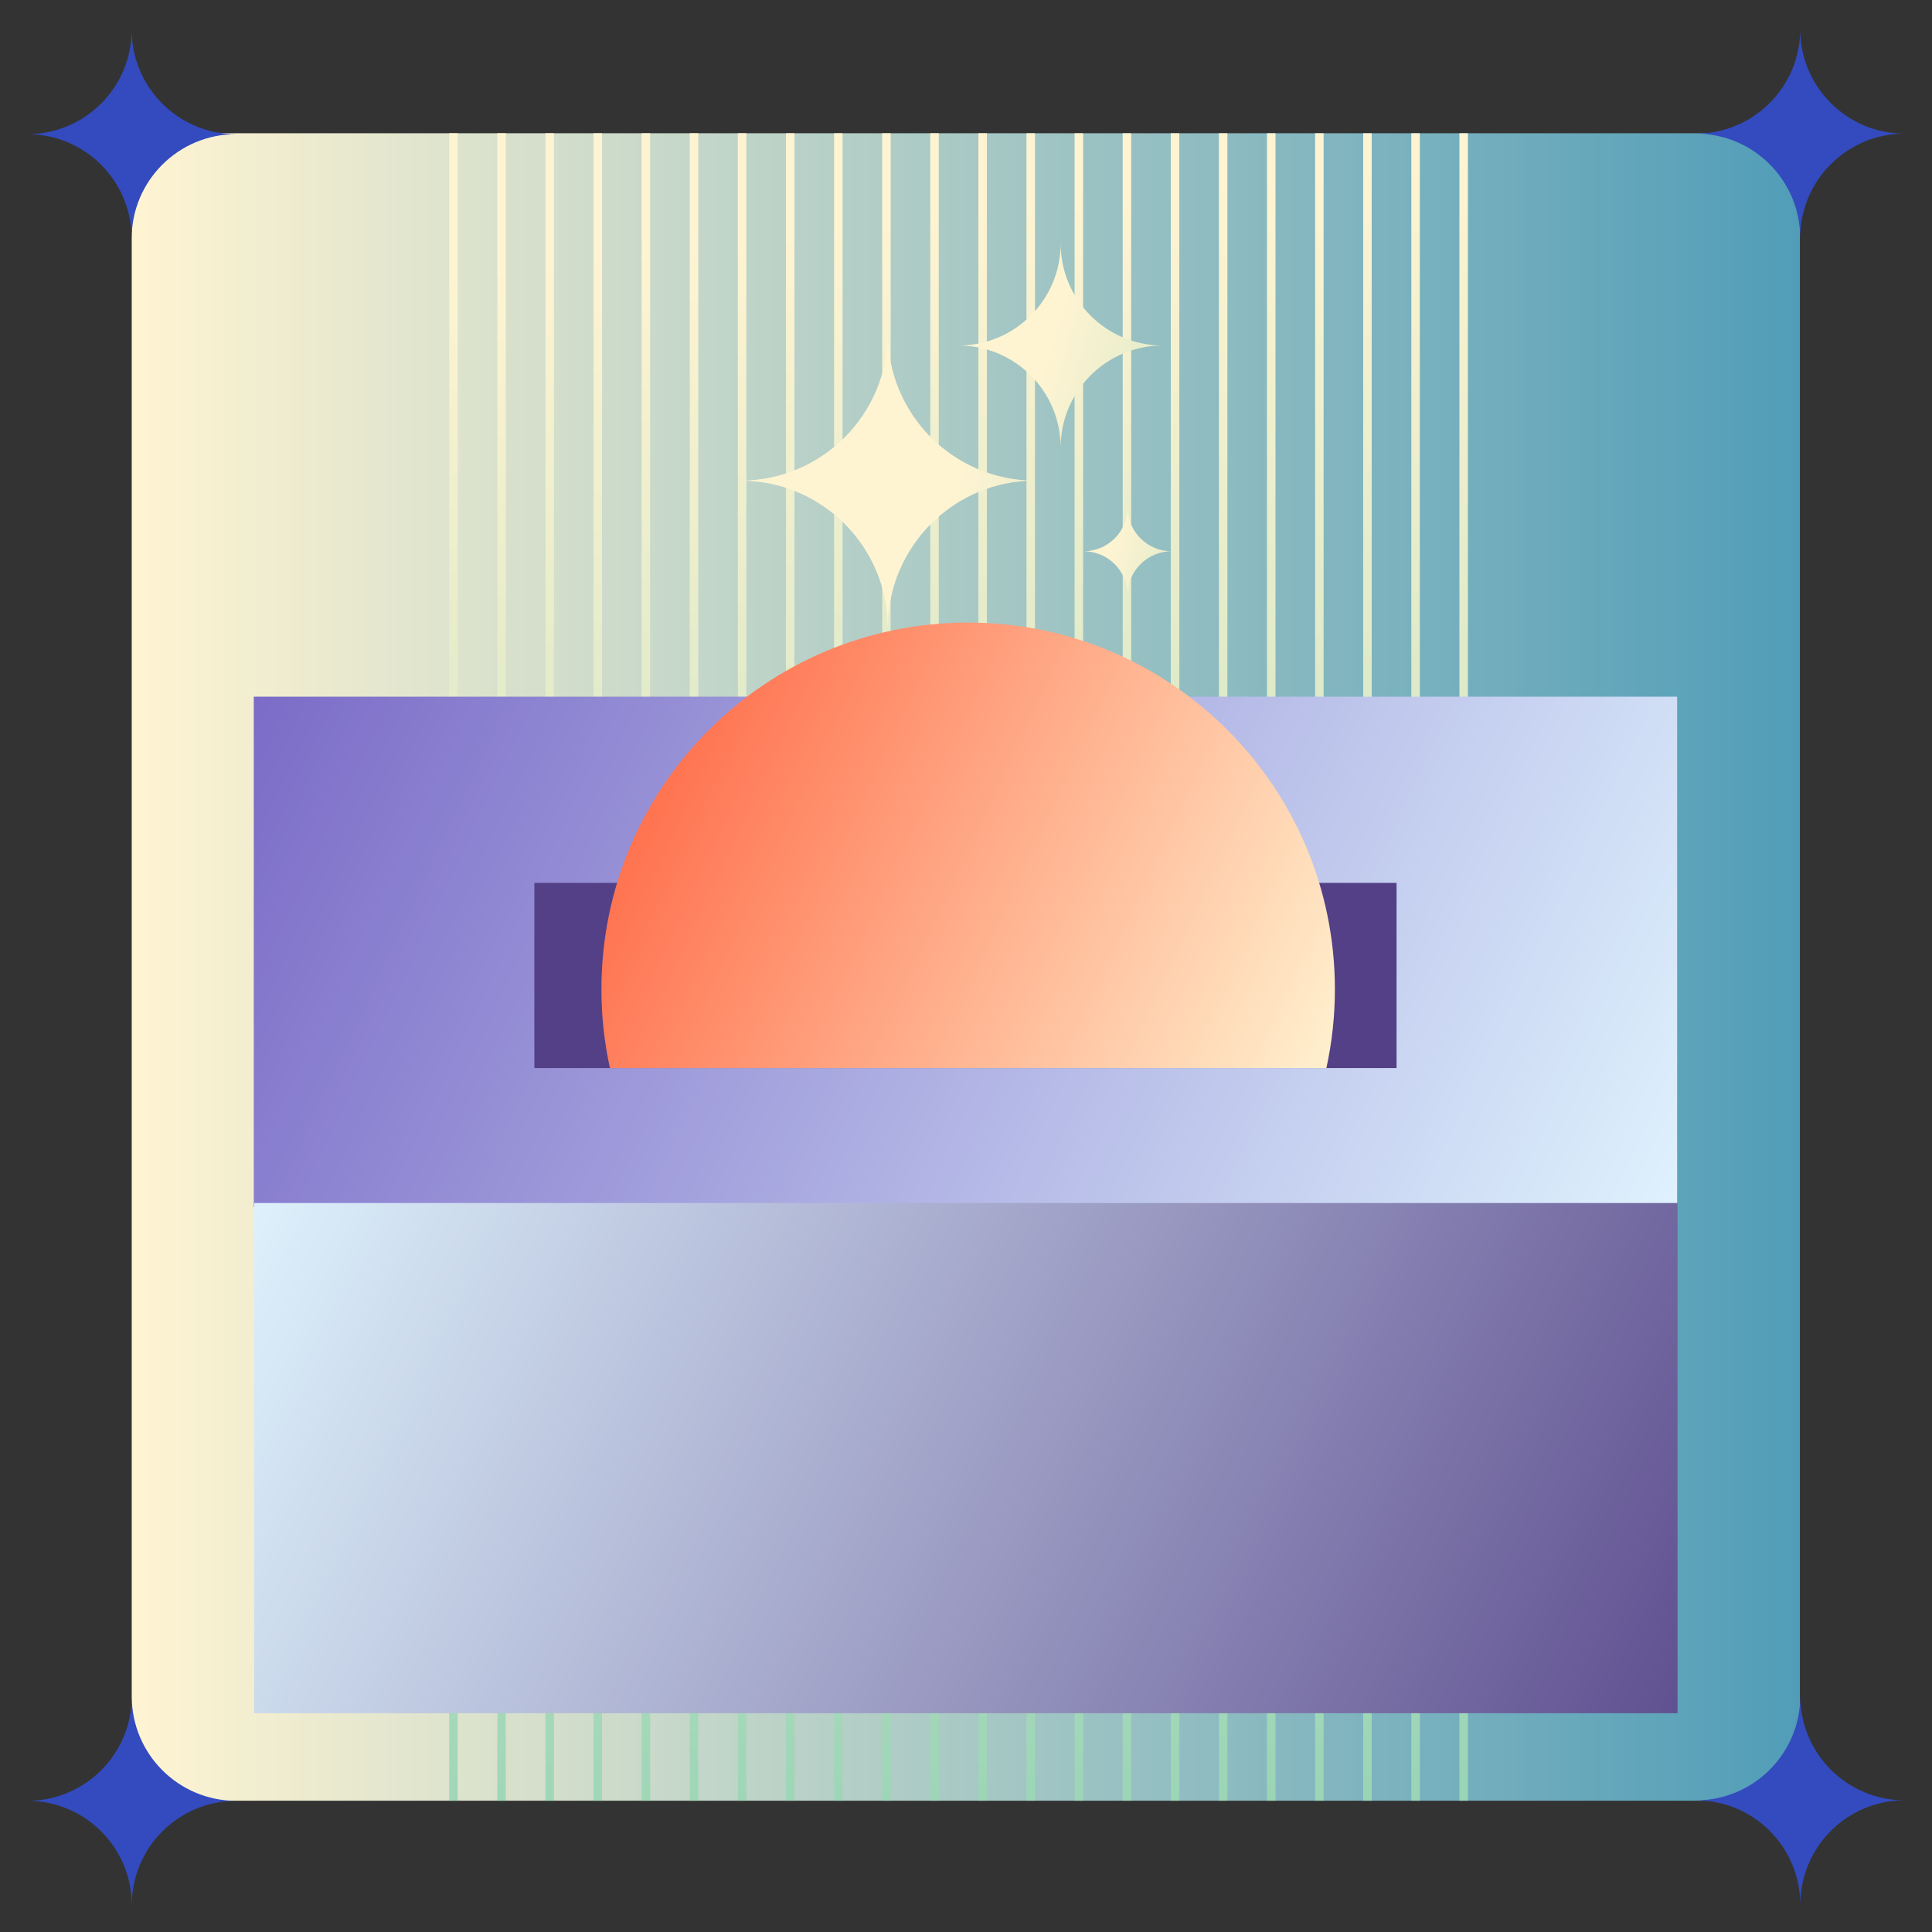 <svg width="842" height="842" viewBox="0 0 842 842" fill="none" xmlns="http://www.w3.org/2000/svg">
<rect x="0" y="0" width="842" height="842" fill="#333333" stroke="none"/>
<path d="M57.41 784.78H784.43V58.07H57.41V784.78Z" fill="url(#paint0_linear_14_27)"/>
<path d="M639.74 784.78H636.04V58.07H639.74V784.77V784.78Z" fill="url(#paint1_linear_14_27)"/>
<path d="M618.78 58.08H615.08V784.78H618.78V58.07V58.08Z" fill="url(#paint2_linear_14_27)"/>
<path d="M597.81 58.08H594.11V784.78H597.81V58.07V58.08Z" fill="url(#paint3_linear_14_27)"/>
<path d="M576.85 58.08H573.15V784.78H576.85V58.07V58.08Z" fill="url(#paint4_linear_14_27)"/>
<path d="M555.88 58.08H552.18V784.78H555.88V58.07V58.08Z" fill="url(#paint5_linear_14_27)"/>
<path d="M534.92 58.08H531.22V784.78H534.92V58.07V58.08Z" fill="url(#paint6_linear_14_27)"/>
<path d="M513.96 58.08H510.25V784.78H513.96V58.07V58.08Z" fill="url(#paint7_linear_14_27)"/>
<path d="M492.99 58.08H489.29V784.78H492.99V58.07V58.08Z" fill="url(#paint8_linear_14_27)"/>
<path d="M472.03 58.08H468.33L468.32 784.78H472.03V58.07V58.08Z" fill="url(#paint9_linear_14_27)"/>
<path d="M451.06 58.08H447.36V784.78H451.06V58.07V58.08Z" fill="url(#paint10_linear_14_27)"/>
<path d="M430.1 58.08H426.4V784.78H430.1V58.07V58.08Z" fill="url(#paint11_linear_14_27)"/>
<path d="M409.13 58.08H405.43V784.78H409.13V58.07V58.08Z" fill="url(#paint12_linear_14_27)"/>
<path d="M388.17 58.08H384.47V784.78H388.17V58.07V58.08Z" fill="url(#paint13_linear_14_27)"/>
<path d="M367.2 58.08H363.5V784.78H367.2V58.07V58.08Z" fill="url(#paint14_linear_14_27)"/>
<path d="M346.24 58.08H342.54V784.78H346.24V58.07V58.08Z" fill="url(#paint15_linear_14_27)"/>
<path d="M325.27 58.08H321.57V784.78H325.27V58.07V58.08Z" fill="url(#paint16_linear_14_27)"/>
<path d="M304.31 58.08H300.61V784.78H304.31V58.07V58.08Z" fill="url(#paint17_linear_14_27)"/>
<path d="M283.34 58.08H279.64V784.78H283.34V58.07V58.08Z" fill="url(#paint18_linear_14_27)"/>
<path d="M262.38 58.08H258.68V784.78H262.38V58.07V58.08Z" fill="url(#paint19_linear_14_27)"/>
<path d="M241.41 58.08H237.71V784.78H241.41V58.07V58.08Z" fill="url(#paint20_linear_14_27)"/>
<path d="M220.45 58.08H216.75V784.78H220.45V58.07V58.08Z" fill="url(#paint21_linear_14_27)"/>
<path d="M199.48 58.08H195.78V784.78H199.48V58.07V58.08Z" fill="url(#paint22_linear_14_27)"/>
<path fill-rule="evenodd" clip-rule="evenodd" d="M322.65 209.47C358.14 209.47 386.92 180.7 386.92 145.2C386.92 180.69 415.69 209.47 451.19 209.47C415.7 209.47 386.92 238.24 386.92 273.74C386.92 238.25 358.15 209.47 322.65 209.47Z" fill="url(#paint23_linear_14_27)"/>
<path fill-rule="evenodd" clip-rule="evenodd" d="M472.26 240.25C482.85 240.25 491.44 231.66 491.44 221.07C491.44 231.66 500.03 240.25 510.62 240.25C500.03 240.25 491.44 248.84 491.44 259.43C491.44 248.84 482.85 240.25 472.26 240.25Z" fill="url(#paint24_linear_14_27)"/>
<path fill-rule="evenodd" clip-rule="evenodd" d="M417.76 150.58C442.33 150.58 462.25 130.66 462.25 106.09C462.25 130.66 482.17 150.58 506.74 150.58C482.17 150.58 462.25 170.5 462.25 195.07C462.25 170.5 442.33 150.58 417.76 150.58Z" fill="url(#paint25_linear_14_27)"/>
<path d="M730.93 303.63H110.6V525.98H730.93V303.63Z" fill="url(#paint26_linear_14_27)"/>
<path d="M608.64 384.78H232.89V465.48H608.64V384.78Z" fill="#534086"/>
<path d="M110.78 746.65L731.11 746.65V524.3L110.78 524.3V746.65Z" fill="url(#paint27_linear_14_27)"/>
<path d="M578.06 465.49C580.48 454.43 581.77 442.95 581.77 431.16C581.77 342.89 510.21 271.33 421.94 271.33C333.67 271.33 262.11 342.89 262.11 431.16C262.11 442.95 263.4 454.43 265.82 465.49H578.06Z" fill="url(#paint28_linear_14_27)"/>
<path fill-rule="evenodd" clip-rule="evenodd" d="M11.94 784.83C37.06 784.83 57.43 764.46 57.43 739.34C57.43 764.46 77.8 784.83 102.92 784.83C77.8 784.83 57.43 805.2 57.43 830.32C57.43 805.2 37.06 784.83 11.94 784.83Z" fill="#334BBF"/>
<path fill-rule="evenodd" clip-rule="evenodd" d="M57.38 12.98C57.38 38.1 77.75 58.47 102.87 58.47C77.75 58.47 57.38 78.84 57.38 103.96C57.38 78.84 37.01 58.47 11.89 58.47C37.01 58.47 57.38 38.1 57.38 12.98Z" fill="#334BBF"/>
<path fill-rule="evenodd" clip-rule="evenodd" d="M830.05 58.24C804.93 58.24 784.56 78.61 784.56 103.73C784.56 78.61 764.19 58.24 739.07 58.24C764.19 58.24 784.56 37.87 784.56 12.75C784.56 37.87 804.93 58.24 830.05 58.24Z" fill="#334BBF"/>
<path fill-rule="evenodd" clip-rule="evenodd" d="M784.6 830.1C784.6 804.98 764.23 784.61 739.11 784.61C764.23 784.61 784.6 764.24 784.6 739.12C784.6 764.24 804.97 784.61 830.09 784.61C804.97 784.61 784.6 804.98 784.6 830.1Z" fill="#334BBF"/>
<defs>
<linearGradient id="paint0_linear_14_27" x1="784.43" y1="421.42" x2="57.41" y2="421.42" gradientUnits="userSpaceOnUse">
<stop stop-color="#519DB8"/>
<stop offset="1" stop-color="#FFF4D2"/>
</linearGradient>
<linearGradient id="paint1_linear_14_27" x1="683.62" y1="821.29" x2="597.22" y2="65.71" gradientUnits="userSpaceOnUse">
<stop stop-color="#93D3B4"/>
<stop offset="1" stop-color="#FFF4D2"/>
</linearGradient>
<linearGradient id="paint2_linear_14_27" x1="662.93" y1="823.66" x2="576.531" y2="68.08" gradientUnits="userSpaceOnUse">
<stop stop-color="#93D3B4"/>
<stop offset="1" stop-color="#FFF4D2"/>
</linearGradient>
<linearGradient id="paint3_linear_14_27" x1="642.23" y1="826.02" x2="555.83" y2="70.45" gradientUnits="userSpaceOnUse">
<stop stop-color="#93D3B4"/>
<stop offset="1" stop-color="#FFF4D2"/>
</linearGradient>
<linearGradient id="paint4_linear_14_27" x1="621.539" y1="828.39" x2="535.138" y2="72.81" gradientUnits="userSpaceOnUse">
<stop stop-color="#93D3B4"/>
<stop offset="1" stop-color="#FFF4D2"/>
</linearGradient>
<linearGradient id="paint5_linear_14_27" x1="600.84" y1="830.76" x2="514.45" y2="75.18" gradientUnits="userSpaceOnUse">
<stop stop-color="#93D3B4"/>
<stop offset="1" stop-color="#FFF4D2"/>
</linearGradient>
<linearGradient id="paint6_linear_14_27" x1="580.15" y1="833.12" x2="493.75" y2="77.55" gradientUnits="userSpaceOnUse">
<stop stop-color="#93D3B4"/>
<stop offset="1" stop-color="#FFF4D2"/>
</linearGradient>
<linearGradient id="paint7_linear_14_27" x1="559.46" y1="835.49" x2="473.061" y2="79.91" gradientUnits="userSpaceOnUse">
<stop stop-color="#93D3B4"/>
<stop offset="1" stop-color="#FFF4D2"/>
</linearGradient>
<linearGradient id="paint8_linear_14_27" x1="538.76" y1="837.85" x2="452.359" y2="82.28" gradientUnits="userSpaceOnUse">
<stop stop-color="#93D3B4"/>
<stop offset="1" stop-color="#FFF4D2"/>
</linearGradient>
<linearGradient id="paint9_linear_14_27" x1="518.07" y1="840.22" x2="431.67" y2="84.65" gradientUnits="userSpaceOnUse">
<stop stop-color="#93D3B4"/>
<stop offset="1" stop-color="#FFF4D2"/>
</linearGradient>
<linearGradient id="paint10_linear_14_27" x1="497.37" y1="842.59" x2="410.97" y2="87.01" gradientUnits="userSpaceOnUse">
<stop stop-color="#93D3B4"/>
<stop offset="1" stop-color="#FFF4D2"/>
</linearGradient>
<linearGradient id="paint11_linear_14_27" x1="476.68" y1="844.95" x2="390.28" y2="89.38" gradientUnits="userSpaceOnUse">
<stop stop-color="#93D3B4"/>
<stop offset="1" stop-color="#FFF4D2"/>
</linearGradient>
<linearGradient id="paint12_linear_14_27" x1="455.99" y1="847.32" x2="369.59" y2="91.75" gradientUnits="userSpaceOnUse">
<stop stop-color="#93D3B4"/>
<stop offset="1" stop-color="#FFF4D2"/>
</linearGradient>
<linearGradient id="paint13_linear_14_27" x1="435.29" y1="849.69" x2="348.89" y2="94.11" gradientUnits="userSpaceOnUse">
<stop stop-color="#93D3B4"/>
<stop offset="1" stop-color="#FFF4D2"/>
</linearGradient>
<linearGradient id="paint14_linear_14_27" x1="414.6" y1="852.05" x2="328.2" y2="96.48" gradientUnits="userSpaceOnUse">
<stop stop-color="#93D3B4"/>
<stop offset="1" stop-color="#FFF4D2"/>
</linearGradient>
<linearGradient id="paint15_linear_14_27" x1="393.9" y1="854.42" x2="307.499" y2="98.84" gradientUnits="userSpaceOnUse">
<stop stop-color="#93D3B4"/>
<stop offset="1" stop-color="#FFF4D2"/>
</linearGradient>
<linearGradient id="paint16_linear_14_27" x1="373.21" y1="856.79" x2="286.809" y2="101.21" gradientUnits="userSpaceOnUse">
<stop stop-color="#93D3B4"/>
<stop offset="1" stop-color="#FFF4D2"/>
</linearGradient>
<linearGradient id="paint17_linear_14_27" x1="352.52" y1="859.15" x2="266.12" y2="103.58" gradientUnits="userSpaceOnUse">
<stop stop-color="#93D3B4"/>
<stop offset="1" stop-color="#FFF4D2"/>
</linearGradient>
<linearGradient id="paint18_linear_14_27" x1="331.82" y1="861.52" x2="245.419" y2="105.94" gradientUnits="userSpaceOnUse">
<stop stop-color="#93D3B4"/>
<stop offset="1" stop-color="#FFF4D2"/>
</linearGradient>
<linearGradient id="paint19_linear_14_27" x1="311.13" y1="863.88" x2="224.731" y2="108.31" gradientUnits="userSpaceOnUse">
<stop stop-color="#93D3B4"/>
<stop offset="1" stop-color="#FFF4D2"/>
</linearGradient>
<linearGradient id="paint20_linear_14_27" x1="290.43" y1="866.25" x2="204.03" y2="110.68" gradientUnits="userSpaceOnUse">
<stop stop-color="#93D3B4"/>
<stop offset="1" stop-color="#FFF4D2"/>
</linearGradient>
<linearGradient id="paint21_linear_14_27" x1="269.74" y1="868.62" x2="183.34" y2="113.04" gradientUnits="userSpaceOnUse">
<stop stop-color="#93D3B4"/>
<stop offset="1" stop-color="#FFF4D2"/>
</linearGradient>
<linearGradient id="paint22_linear_14_27" x1="249.04" y1="870.98" x2="162.64" y2="115.41" gradientUnits="userSpaceOnUse">
<stop stop-color="#93D3B4"/>
<stop offset="1" stop-color="#FFF4D2"/>
</linearGradient>
<linearGradient id="paint23_linear_14_27" x1="608.71" y1="276.18" x2="413.56" y2="217.48" gradientUnits="userSpaceOnUse">
<stop stop-color="#93D3B4"/>
<stop offset="1" stop-color="#FFF4D2"/>
</linearGradient>
<linearGradient id="paint24_linear_14_27" x1="591.91" y1="270.47" x2="451.31" y2="228.18" gradientUnits="userSpaceOnUse">
<stop stop-color="#93D3B4"/>
<stop offset="0.77" stop-color="#FFF4D2"/>
</linearGradient>
<linearGradient id="paint25_linear_14_27" x1="644.45" y1="205.39" x2="393.64" y2="129.94" gradientUnits="userSpaceOnUse">
<stop stop-color="#93D3B4"/>
<stop offset="0.75" stop-color="#FFF4D2"/>
</linearGradient>
<linearGradient id="paint26_linear_14_27" x1="62.12" y1="246.7" x2="737.87" y2="563.45" gradientUnits="userSpaceOnUse">
<stop stop-color="#715EC2"/>
<stop offset="1" stop-color="#E2F6FF"/>
</linearGradient>
<linearGradient id="paint27_linear_14_27" x1="779.58" y1="803.59" x2="103.84" y2="486.84" gradientUnits="userSpaceOnUse">
<stop stop-color="#534086"/>
<stop offset="1" stop-color="#E2F6FF"/>
</linearGradient>
<linearGradient id="paint28_linear_14_27" x1="260.8" y1="321.1" x2="586.07" y2="473.57" gradientUnits="userSpaceOnUse">
<stop stop-color="#FF6643"/>
<stop offset="1" stop-color="#FFF4D2"/>
</linearGradient>
</defs>
</svg>
